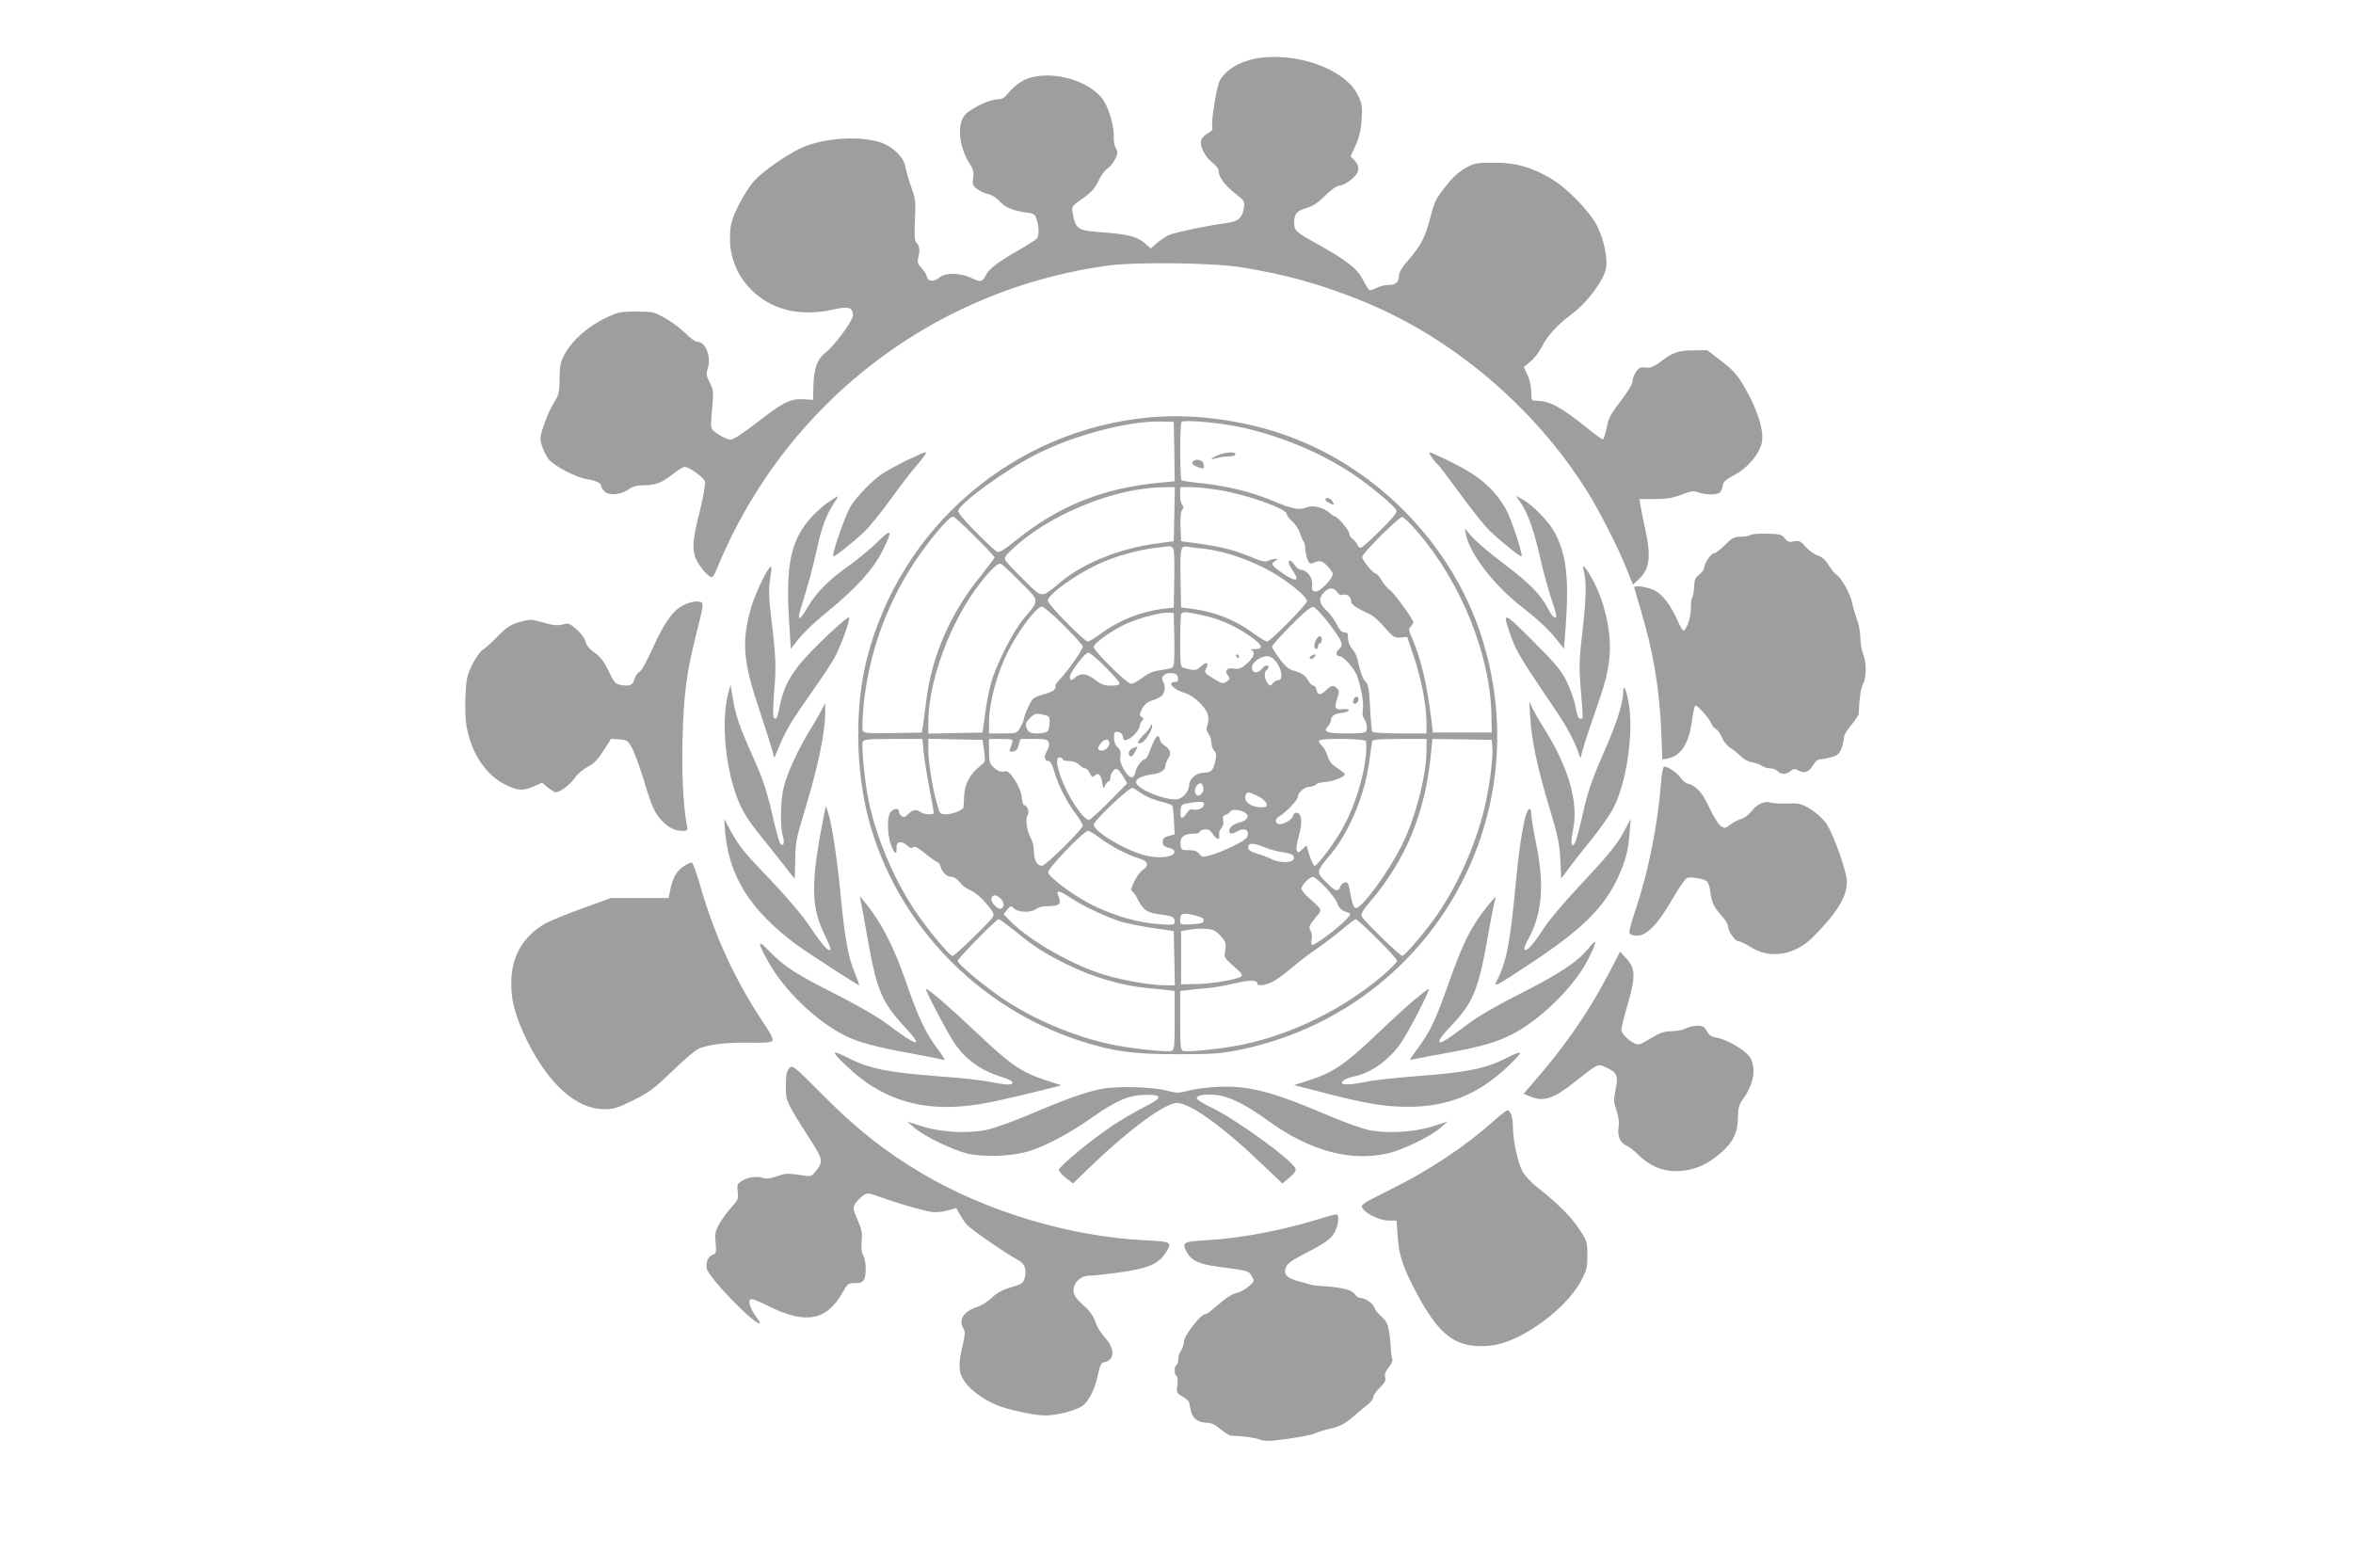 <?xml version="1.0" standalone="no"?>
<!DOCTYPE svg PUBLIC "-//W3C//DTD SVG 20010904//EN"
 "http://www.w3.org/TR/2001/REC-SVG-20010904/DTD/svg10.dtd">
<svg version="1.0" xmlns="http://www.w3.org/2000/svg"
 width="1280pt" height="853pt" viewBox="0 0 1280 853"
 preserveAspectRatio="xMidYMid meet">
<g transform="translate(0,853) scale(0.1,-0.1)"
fill="#9e9e9e" stroke="none">
<path d="M6824 8210 c-86 -17 -160 -64 -189 -120 -18 -34 -48 -225 -40 -251 4
-13 -2 -22 -24 -34 -17 -8 -33 -26 -37 -39 -8 -33 21 -90 62 -121 21 -16 34
-35 34 -49 0 -30 37 -79 95 -123 45 -36 47 -39 41 -78 -8 -51 -32 -71 -98 -79
-89 -11 -271 -49 -305 -63 -18 -7 -48 -27 -68 -44 l-35 -31 -34 30 c-40 35
-89 47 -226 58 -140 10 -148 15 -165 107 -7 33 -5 36 54 77 47 33 67 55 86 95
13 29 36 60 50 69 14 9 33 33 42 52 15 30 15 38 3 57 -7 12 -13 40 -11 62 2
54 -25 152 -55 197 -79 121 -322 178 -446 105 -25 -14 -57 -42 -72 -62 -21
-27 -34 -35 -59 -35 -41 0 -145 -49 -176 -83 -47 -52 -36 -175 25 -269 19 -30
23 -46 18 -76 -5 -34 -3 -42 21 -60 15 -12 42 -24 60 -28 19 -3 45 -19 60 -36
32 -36 72 -53 142 -63 46 -6 53 -10 62 -37 13 -36 14 -88 3 -104 -4 -6 -41
-30 -82 -54 -131 -75 -176 -109 -196 -145 -22 -41 -27 -42 -85 -15 -60 27
-138 27 -169 0 -29 -25 -63 -22 -68 5 -2 11 -15 32 -29 47 -21 22 -24 31 -17
60 9 39 7 58 -11 78 -10 11 -12 41 -8 122 5 98 4 114 -20 180 -14 40 -28 90
-32 111 -8 50 -67 109 -131 131 -106 36 -280 29 -407 -17 -80 -29 -232 -132
-287 -194 -23 -26 -61 -86 -84 -133 -35 -72 -42 -96 -45 -162 -8 -180 110
-343 288 -398 78 -25 182 -26 278 -3 80 18 103 11 103 -34 0 -27 -104 -168
-149 -201 -43 -32 -63 -83 -66 -176 l-2 -81 -51 3 c-70 5 -115 -17 -256 -128
-71 -55 -127 -92 -141 -92 -13 0 -43 13 -67 29 -47 32 -45 21 -32 164 6 66 4
80 -15 118 -19 36 -21 47 -11 77 20 61 -11 144 -53 144 -14 0 -40 18 -67 46
-25 25 -74 62 -110 82 -62 36 -69 37 -160 37 -89 0 -100 -3 -170 -37 -93 -45
-176 -119 -215 -189 -26 -47 -30 -64 -31 -139 -1 -78 -4 -89 -33 -135 -28 -45
-71 -158 -71 -189 0 -31 24 -89 47 -117 30 -35 147 -96 203 -105 51 -8 80 -22
80 -37 0 -8 9 -22 20 -32 25 -23 91 -16 131 14 21 15 43 21 84 21 62 0 98 15
162 66 23 19 49 34 58 34 24 0 103 -57 110 -79 3 -11 -8 -76 -24 -144 -41
-165 -46 -208 -31 -261 11 -42 71 -116 92 -116 5 0 16 17 24 38 147 357 355
666 627 929 411 396 932 649 1502 728 151 21 574 16 728 -9 237 -39 407 -85
629 -172 500 -195 959 -579 1253 -1048 68 -110 171 -312 215 -424 l33 -83 30
28 c62 59 70 120 36 279 -12 55 -24 113 -26 129 l-5 30 84 0 c63 0 98 6 145
24 52 20 67 22 94 12 43 -15 104 -14 117 2 5 6 12 23 14 37 2 19 18 32 63 56
67 35 128 104 147 167 19 63 -19 189 -101 326 -31 52 -58 82 -117 127 l-77 59
-76 -1 c-82 0 -115 -12 -183 -66 -21 -16 -48 -29 -60 -28 -13 1 -31 2 -40 1
-19 -1 -48 -49 -48 -79 0 -10 -21 -46 -47 -81 -76 -100 -82 -113 -94 -173 -6
-32 -16 -58 -20 -58 -5 0 -42 26 -82 59 -142 115 -208 151 -279 151 -27 0 -28
2 -28 48 0 26 -9 67 -20 91 l-21 44 36 30 c20 16 47 51 61 78 33 65 83 120
169 184 78 58 169 180 181 244 11 54 -10 155 -47 230 -39 79 -164 208 -251
259 -107 63 -190 87 -308 87 -98 0 -109 -2 -158 -29 -34 -19 -71 -52 -101 -91
-62 -78 -66 -87 -91 -181 -28 -107 -50 -149 -115 -224 -37 -42 -55 -72 -55
-90 0 -35 -17 -50 -57 -50 -19 0 -48 -7 -64 -16 -17 -8 -34 -14 -39 -12 -5 2
-22 28 -37 58 -31 60 -89 105 -253 196 -112 62 -120 70 -120 114 0 47 15 64
70 79 31 9 62 30 99 67 33 32 63 54 76 54 22 0 69 30 92 60 19 23 15 51 -8 77
l-22 22 28 62 c19 43 29 84 32 140 5 71 3 83 -21 133 -70 143 -344 239 -562
196z"/>
<path d="M6260 6260 c-742 -65 -1363 -595 -1545 -1317 -66 -261 -61 -604 11
-873 149 -558 587 -1018 1143 -1200 184 -60 293 -75 536 -75 190 0 235 3 334
23 1029 209 1640 1247 1321 2247 -157 492 -553 906 -1040 1088 -238 89 -518
128 -760 107z m128 -186 l2 -162 -72 -7 c-313 -28 -554 -124 -791 -314 -69
-56 -92 -69 -105 -62 -9 5 -62 55 -116 109 -64 65 -97 105 -93 115 18 48 264
225 427 307 211 106 500 181 680 177 l65 -2 3 -161z m346 135 c214 -43 446
-138 623 -256 94 -62 231 -177 240 -200 4 -11 -24 -45 -89 -109 -52 -52 -100
-94 -107 -94 -6 0 -15 8 -18 18 -4 9 -15 23 -25 30 -10 7 -18 21 -18 30 -1 17
-64 92 -77 92 -4 0 -16 8 -27 18 -36 31 -93 46 -127 32 -39 -17 -79 -9 -182
34 -114 48 -245 81 -381 96 -61 6 -114 14 -118 16 -10 6 -11 308 0 319 11 12
195 -3 306 -26z m-346 -476 l-3 -147 -95 -13 c-199 -26 -401 -108 -525 -213
-103 -86 -93 -87 -196 16 -50 49 -95 97 -100 106 -7 13 1 26 37 60 198 187
552 333 817 337 l68 1 -3 -147z m239 132 c155 -25 373 -102 373 -132 0 -8 13
-25 29 -39 16 -14 35 -41 42 -62 6 -20 15 -41 20 -47 5 -5 9 -21 9 -36 0 -14
5 -40 11 -58 9 -24 16 -31 28 -25 41 17 52 15 81 -14 16 -17 30 -37 30 -44 0
-27 -71 -99 -94 -96 -17 2 -21 9 -18 37 3 38 -28 81 -60 81 -9 0 -25 11 -34
25 -17 26 -34 33 -34 14 0 -5 11 -27 25 -47 37 -55 16 -60 -54 -13 -65 45 -71
54 -43 70 16 10 16 10 -1 11 -10 0 -27 -5 -37 -10 -15 -8 -34 -5 -77 13 -103
43 -166 60 -283 77 l-115 16 -3 78 c-2 50 1 83 9 92 9 11 9 18 1 26 -7 7 -12
31 -12 55 l0 43 58 0 c31 0 98 -7 149 -15z m-1325 -252 c60 -59 108 -111 108
-115 0 -4 -33 -48 -72 -97 -166 -203 -268 -435 -299 -680 -6 -47 -14 -106 -17
-131 l-7 -45 -158 -3 c-141 -2 -158 -1 -164 15 -4 9 -1 72 5 138 28 273 119
533 269 765 81 124 194 260 217 260 6 0 59 -48 118 -107z m2408 25 c237 -274
397 -670 403 -996 l2 -97 -160 0 -160 0 -8 65 c-25 205 -58 341 -111 462 -14
33 -14 38 0 52 9 9 14 20 12 24 -16 35 -104 155 -126 171 -15 11 -37 36 -47
55 -11 20 -25 36 -31 36 -15 0 -74 73 -74 90 0 20 203 221 219 218 8 -2 45
-38 81 -80z m-1332 -86 c9 -7 12 -47 10 -168 l-3 -159 -60 -7 c-122 -16 -242
-64 -342 -139 -29 -21 -58 -39 -65 -39 -19 0 -218 202 -218 222 0 33 144 138
274 199 90 42 214 77 314 89 37 4 69 8 72 9 3 0 11 -3 18 -7z m162 -6 c136
-14 315 -81 436 -164 78 -53 134 -104 134 -122 0 -18 -200 -220 -217 -220 -7
0 -40 20 -73 44 -101 74 -211 118 -335 134 l-60 7 -3 159 c-3 168 0 180 43
171 11 -2 45 -6 75 -9z m-986 -185 c103 -103 102 -93 15 -196 -60 -73 -151
-252 -179 -355 -11 -42 -26 -118 -32 -170 l-13 -95 -147 -3 -148 -3 0 59 c0
258 151 628 338 826 34 36 47 44 60 37 9 -5 57 -50 106 -100z m1720 -52 c10
-14 21 -19 32 -15 21 8 44 -10 44 -35 0 -18 21 -32 106 -73 17 -8 52 -40 78
-71 44 -51 51 -55 85 -53 l36 3 37 -110 c40 -119 68 -265 68 -357 l0 -58 -144
0 c-84 0 -147 4 -151 10 -3 5 -9 65 -12 132 -5 98 -10 126 -23 138 -16 13 -30
53 -47 130 -3 14 -15 35 -26 48 -12 13 -22 35 -23 50 -1 15 -3 30 -3 35 -1 4
-10 7 -20 7 -12 0 -26 15 -39 43 -11 23 -36 58 -56 76 -41 40 -45 65 -14 98
27 29 52 29 72 2z m-1487 -181 c57 -57 103 -108 103 -115 0 -16 -75 -125 -117
-170 -18 -19 -32 -38 -32 -41 4 -24 -8 -33 -63 -49 -58 -17 -62 -21 -84 -68
-13 -27 -24 -57 -24 -65 0 -8 -9 -30 -20 -47 -19 -33 -21 -33 -95 -33 l-75 0
0 59 c0 107 42 265 103 386 57 115 156 245 185 245 9 0 63 -46 119 -102z
m1445 7 c70 -93 79 -114 53 -135 -21 -17 -19 -40 3 -40 19 0 75 -61 92 -102
22 -53 40 -150 34 -184 -3 -19 -2 -40 3 -47 14 -17 23 -56 16 -73 -4 -11 -29
-14 -108 -14 -109 0 -129 8 -101 39 9 10 16 25 16 33 0 22 20 36 59 40 19 2
36 8 38 14 2 6 -10 8 -31 6 -43 -5 -50 7 -32 58 12 35 12 43 -1 55 -20 20 -28
19 -59 -10 -31 -29 -48 -28 -52 3 -2 12 -9 22 -17 22 -7 0 -22 15 -32 33 -14
23 -32 36 -65 45 -38 11 -54 24 -87 68 -23 30 -41 60 -41 67 0 6 46 58 103
115 69 70 108 102 121 100 11 -2 50 -43 88 -93z m-844 -84 c2 -109 -1 -146
-10 -152 -7 -5 -37 -11 -65 -15 -38 -4 -66 -16 -97 -40 -25 -19 -53 -34 -63
-34 -22 0 -203 179 -203 200 0 21 91 86 175 126 72 33 191 64 235 61 l25 -2 3
-144z m149 133 c93 -19 182 -58 263 -115 68 -47 76 -69 28 -70 -18 0 -27 -3
-20 -6 23 -9 12 -41 -25 -73 -30 -27 -42 -31 -70 -27 -39 7 -54 -12 -32 -39
11 -14 10 -18 -6 -30 -22 -16 -28 -15 -84 21 -36 22 -40 28 -31 46 19 34 5 43
-24 16 -28 -26 -36 -27 -98 -10 -16 4 -18 20 -18 147 0 78 3 146 7 149 9 10
25 9 110 -9z m-525 -281 c43 -43 78 -83 78 -90 0 -9 -15 -13 -46 -13 -37 0
-54 6 -86 31 -43 35 -79 40 -107 15 -23 -21 -31 -20 -31 2 0 24 82 132 100
132 8 0 50 -35 92 -77z m932 24 c30 -39 36 -97 10 -97 -9 0 -23 -8 -30 -17
-13 -17 -15 -17 -29 1 -17 23 -20 62 -5 71 6 3 10 10 10 16 0 16 -21 10 -39
-13 -21 -25 -51 -19 -51 11 0 26 46 61 81 61 20 0 35 -9 53 -33z m-536 -84 c3
-18 -2 -23 -17 -23 -46 0 -8 -42 55 -60 50 -15 119 -82 126 -124 3 -16 1 -40
-4 -52 -8 -17 -6 -28 6 -45 9 -13 16 -36 16 -51 0 -14 7 -33 15 -42 12 -12 13
-23 6 -57 -12 -53 -22 -62 -67 -63 -38 -2 -73 -32 -75 -65 -1 -37 -35 -76 -67
-79 -67 -7 -222 58 -222 93 0 19 30 34 85 42 48 6 75 24 75 49 0 8 7 25 15 38
18 28 12 49 -21 71 -13 8 -24 22 -24 30 0 7 -4 16 -9 20 -9 5 -24 -21 -51 -92
-7 -18 -16 -33 -21 -33 -16 0 -47 -42 -53 -71 -8 -42 -34 -35 -63 16 -16 28
-22 49 -18 71 4 23 0 35 -15 49 -13 11 -20 31 -20 52 0 30 3 34 23 31 14 -2
23 -11 25 -26 3 -18 8 -22 24 -16 26 8 67 54 68 75 0 8 6 21 12 27 10 10 10
15 -2 22 -12 8 -12 13 2 42 12 25 27 38 57 48 23 7 47 20 53 27 16 19 18 54 5
75 -16 25 9 50 47 46 23 -2 32 -9 34 -25z m-705 -210 c12 -7 8 -68 -5 -81 -7
-7 -31 -12 -55 -12 -32 0 -45 5 -53 19 -15 29 -13 39 15 67 21 21 31 24 58 19
18 -4 35 -9 40 -12z m-679 -190 c6 -58 15 -113 53 -315 5 -25 3 -28 -24 -28
-16 0 -38 6 -48 14 -22 16 -42 11 -68 -16 -15 -15 -22 -16 -33 -7 -8 6 -14 18
-14 25 0 19 -25 18 -44 -2 -21 -21 -21 -116 0 -177 18 -52 34 -62 31 -20 -3
35 27 42 57 14 16 -15 25 -18 33 -10 8 8 27 -2 67 -35 31 -25 61 -46 66 -46 5
0 12 -10 16 -22 10 -35 35 -58 60 -58 14 0 32 -12 45 -30 12 -16 39 -36 59
-44 21 -8 58 -38 84 -70 38 -44 45 -58 38 -73 -15 -26 -207 -213 -220 -213
-17 0 -137 144 -208 251 -112 168 -207 393 -248 589 -21 97 -41 301 -33 323 6
15 25 17 166 17 l159 0 6 -67z m329 3 c8 -58 8 -60 -20 -82 -55 -43 -85 -98
-88 -161 -2 -32 -3 -61 -4 -65 -2 -15 -61 -38 -94 -38 -33 0 -35 2 -50 58 -25
87 -47 228 -47 294 l0 59 147 -3 148 -3 8 -59z m154 47 c-2 -10 -8 -26 -12
-36 -6 -16 -4 -18 16 -15 16 2 25 12 31 36 l9 32 74 0 c65 0 74 -2 80 -20 4
-13 0 -31 -10 -46 -18 -28 -14 -54 9 -54 9 0 21 -21 31 -57 22 -75 68 -166
116 -229 21 -28 39 -57 39 -65 0 -20 -202 -219 -221 -219 -27 0 -44 30 -45 79
0 26 -8 58 -16 71 -21 34 -32 109 -18 125 12 15 -2 55 -19 55 -5 0 -11 20 -13
45 -4 29 -18 63 -39 94 -29 42 -38 49 -59 44 -18 -3 -33 3 -53 21 -24 22 -27
32 -27 91 l0 65 66 0 c58 0 66 -2 61 -17z m528 -7 c0 -24 -35 -48 -54 -37 -11
7 -10 13 5 35 21 29 49 30 49 2z m1396 12 c12 -118 -51 -346 -136 -489 -48
-82 -130 -189 -144 -189 -5 0 -17 25 -27 55 l-17 56 -23 -22 c-21 -20 -24 -20
-30 -5 -4 10 1 43 10 74 22 70 18 125 -7 130 -12 3 -20 -4 -24 -18 -6 -22 -59
-50 -80 -42 -20 7 -15 30 7 42 32 17 100 88 100 105 0 23 37 55 63 55 13 0 28
5 35 12 7 7 29 13 50 14 46 2 115 31 107 45 -4 5 -23 20 -44 33 -26 17 -41 35
-49 63 -7 22 -21 48 -32 58 -11 10 -17 22 -14 26 9 15 254 11 255 -3z m329
-47 c0 -136 -57 -359 -130 -511 -72 -147 -219 -350 -255 -350 -9 0 -18 22 -25
58 -6 31 -13 63 -15 70 -7 21 -35 13 -45 -13 -12 -31 -27 -25 -84 34 -46 47
-45 51 32 143 104 124 189 330 212 515 6 48 13 94 15 101 3 9 42 12 150 12
l145 0 0 -59z m358 14 c5 -58 -15 -214 -43 -332 -47 -196 -144 -416 -256 -578
-62 -90 -177 -225 -191 -225 -13 0 -205 187 -219 213 -8 14 1 31 47 85 194
228 300 489 329 810 l7 72 162 -2 161 -3 3 -40z m-2338 -65 c0 -5 16 -10 35
-10 22 0 43 -8 55 -20 11 -11 26 -20 33 -20 8 0 19 -12 26 -27 9 -20 15 -23
23 -15 22 22 35 12 43 -30 6 -40 8 -41 17 -20 6 12 15 22 20 22 4 0 8 8 8 18
0 10 6 27 14 37 16 23 31 14 59 -35 l19 -31 -98 -100 c-54 -54 -103 -99 -110
-99 -31 0 -113 123 -151 227 -27 75 -30 113 -8 113 8 0 15 -4 15 -10z m765
-151 c8 -24 -16 -55 -34 -45 -15 9 -14 39 1 54 17 17 26 15 33 -9z m-326 -41
c24 -15 68 -33 98 -39 30 -7 57 -17 60 -22 3 -6 8 -43 9 -83 l4 -73 -33 -9
c-25 -6 -32 -14 -32 -32 0 -18 7 -26 33 -32 24 -6 32 -14 30 -26 -5 -25 -86
-34 -156 -16 -111 28 -282 130 -282 168 0 22 198 209 212 200 7 -4 33 -20 57
-36z m626 -10 c42 -22 62 -56 33 -59 -65 -6 -116 27 -102 66 8 20 16 19 69 -7z
m-295 -43 c0 -19 -32 -35 -58 -29 -14 4 -25 -1 -37 -20 -24 -37 -37 -32 -33
12 3 35 5 37 43 43 70 11 85 10 85 -6z m229 -51 c19 -17 1 -40 -39 -49 -35 -8
-62 -36 -51 -53 6 -10 14 -9 38 4 37 22 66 13 61 -18 -2 -17 -22 -32 -78 -60
-41 -20 -97 -43 -123 -50 -45 -12 -50 -11 -63 7 -11 15 -27 20 -57 20 -40 0
-42 2 -45 31 -4 39 19 59 69 59 20 0 37 4 36 10 -1 5 10 11 25 13 19 2 31 -3
43 -22 23 -35 43 -40 37 -10 -2 13 3 30 12 39 10 11 14 25 10 41 -5 18 -1 26
12 31 11 3 23 12 27 19 9 16 65 8 86 -12z m-795 -133 c58 -44 151 -93 214
-111 48 -15 55 -39 18 -63 -29 -20 -75 -109 -58 -115 6 -2 21 -23 33 -48 28
-54 49 -69 117 -78 70 -9 82 -15 82 -39 0 -19 -4 -20 -87 -14 -111 7 -242 45
-358 102 -101 50 -238 151 -243 179 -4 21 193 226 217 226 8 0 37 -18 65 -39z
m894 -50 c26 -11 67 -22 92 -26 56 -7 75 -18 67 -39 -8 -21 -78 -21 -119 0
-17 9 -52 22 -79 30 -37 11 -49 20 -49 34 0 26 27 26 88 1z m333 -218 c29 -32
59 -71 64 -87 10 -29 22 -39 59 -51 18 -5 16 -9 -15 -41 -42 -44 -162 -134
-179 -134 -8 0 -9 10 -5 29 4 17 1 38 -6 49 -11 18 -8 26 24 66 42 51 46 41
-36 114 -20 18 -37 39 -37 48 0 19 44 64 63 64 7 0 38 -26 68 -57z m-1384 -59
c69 -46 201 -107 278 -130 33 -9 110 -24 170 -33 l110 -16 3 -147 3 -148 -53
0 c-73 0 -216 24 -323 55 -171 49 -414 187 -518 293 l-38 39 20 24 c18 23 20
23 38 6 24 -21 92 -23 119 -2 10 8 35 15 54 15 77 1 87 10 65 63 -11 27 12 21
72 -19z m-385 -1 c21 -19 24 -49 4 -56 -19 -7 -60 38 -53 57 8 21 26 20 49 -1z
m1064 -94 c33 -9 44 -16 42 -28 -2 -12 -18 -17 -66 -19 -59 -3 -62 -2 -62 21
0 41 12 44 86 26z m-983 -85 c100 -82 156 -118 272 -176 143 -72 306 -120 445
-133 36 -3 84 -8 108 -11 l42 -5 0 -160 c0 -139 -2 -160 -16 -166 -24 -9 -232
14 -336 37 -199 43 -411 133 -578 244 -108 73 -250 191 -250 209 0 13 210 227
223 227 4 0 45 -30 90 -66z m1969 -41 c60 -59 108 -113 108 -120 0 -7 -35 -42
-77 -79 -210 -179 -484 -316 -751 -374 -104 -23 -312 -46 -336 -37 -14 6 -16
27 -16 166 l0 160 43 5 c23 3 71 8 107 11 36 3 103 15 149 26 81 19 121 18
121 -2 0 -14 38 -11 78 8 21 9 68 43 105 75 38 32 101 81 140 107 40 27 101
74 137 104 36 31 69 56 75 56 5 1 58 -47 117 -106z m-885 44 c12 -7 31 -24 43
-40 18 -22 20 -35 15 -67 -7 -42 -11 -36 74 -111 14 -13 20 -24 14 -30 -16
-16 -155 -41 -243 -42 l-85 -2 0 145 0 145 35 6 c59 11 124 9 147 -4z"/>
<path d="M6633 6057 c-38 -14 -59 -33 -23 -21 14 4 39 9 55 10 49 2 55 4 55
14 0 13 -47 11 -87 -3z"/>
<path d="M6492 6022 c-16 -11 -1 -25 36 -37 21 -6 23 -4 20 17 -3 24 -33 35
-56 20z"/>
<path d="M7210 5812 c0 -5 11 -14 25 -20 24 -11 25 -10 15 8 -10 20 -40 28
-40 12z"/>
<path d="M7160 5051 c-13 -25 -13 -51 0 -51 6 0 10 7 10 15 0 8 5 15 10 15 6
0 10 9 10 20 0 25 -16 26 -30 1z"/>
<path d="M7131 4961 c-8 -5 -9 -11 -3 -15 5 -3 15 1 22 9 14 16 3 20 -19 6z"/>
<path d="M7363 4725 c-3 -9 -3 -18 0 -21 9 -9 27 6 27 22 0 19 -19 18 -27 -1z"/>
<path d="M6725 4960 c3 -5 8 -10 11 -10 2 0 4 5 4 10 0 6 -5 10 -11 10 -5 0
-7 -4 -4 -10z"/>
<path d="M6260 4582 c0 -6 -16 -27 -35 -46 -41 -41 -46 -61 -12 -45 23 11 64
85 53 96 -3 4 -6 1 -6 -5z"/>
<path d="M6163 4460 c-23 -10 -31 -34 -13 -45 5 -3 16 8 25 25 8 16 14 30 13
29 -2 0 -13 -4 -25 -9z"/>
<path d="M4933 6026 c-51 -25 -111 -58 -135 -74 -55 -38 -130 -115 -168 -172
-28 -42 -107 -266 -97 -276 5 -6 105 73 170 135 27 25 89 102 139 171 50 69
112 150 138 180 53 63 64 80 53 80 -4 0 -49 -20 -100 -44z"/>
<path d="M7790 6040 c11 -16 25 -32 30 -35 5 -3 61 -77 124 -163 63 -86 134
-175 158 -198 66 -63 170 -146 175 -140 9 8 -58 209 -85 256 -65 113 -149 185
-307 261 -55 27 -104 49 -108 49 -5 0 1 -13 13 -30z"/>
<path d="M4507 5799 c-26 -17 -67 -54 -93 -82 -115 -128 -142 -263 -120 -590
l8 -127 21 27 c40 54 93 106 187 183 147 120 240 223 289 320 60 119 54 131
-26 51 -38 -37 -106 -93 -152 -126 -109 -76 -181 -149 -228 -229 -41 -72 -59
-78 -39 -13 50 162 67 226 90 330 24 115 52 189 96 255 12 17 20 32 18 32 -3
0 -26 -14 -51 -31z"/>
<path d="M8263 5809 c44 -59 79 -155 112 -299 19 -85 49 -195 66 -244 17 -48
28 -90 25 -93 -9 -9 -26 8 -45 46 -39 76 -103 141 -234 239 -73 55 -152 121
-176 148 l-43 49 7 -35 c22 -105 153 -275 304 -392 86 -67 145 -122 191 -180
l38 -47 9 117 c19 265 4 396 -59 514 -32 61 -125 156 -181 184 l-31 17 17 -24z"/>
<path d="M9520 5619 c-8 -5 -32 -9 -54 -9 -32 0 -45 -7 -83 -45 -24 -25 -51
-45 -59 -45 -16 0 -54 -56 -54 -80 0 -8 -12 -24 -26 -35 -21 -17 -27 -30 -28
-66 -1 -24 -5 -50 -10 -58 -5 -8 -9 -35 -8 -60 1 -46 -24 -121 -40 -121 -5 0
-17 20 -28 45 -38 89 -88 155 -133 175 -38 18 -107 27 -107 15 0 -3 15 -56 34
-118 68 -226 103 -428 113 -665 l6 -154 29 6 c68 13 111 74 128 181 21 129 15
122 58 78 21 -21 43 -51 50 -66 6 -15 19 -30 28 -34 8 -3 22 -23 31 -44 8 -22
29 -47 47 -58 17 -11 42 -31 55 -45 13 -14 40 -29 60 -32 20 -4 45 -13 56 -20
11 -8 31 -14 46 -14 15 0 32 -7 39 -15 16 -20 49 -19 71 1 13 12 22 13 38 5
36 -20 61 -13 82 24 14 23 29 35 42 35 12 0 39 5 60 11 30 8 42 18 53 44 8 19
14 45 14 59 0 15 17 44 40 71 22 25 40 54 41 63 4 90 11 136 24 161 19 38 19
118 0 164 -8 20 -15 60 -15 89 -1 29 -8 71 -16 93 -9 22 -22 65 -29 97 -12 54
-61 139 -89 155 -7 4 -25 27 -39 50 -17 27 -38 45 -60 52 -19 6 -48 27 -65 47
-28 31 -36 35 -63 29 -27 -6 -35 -3 -50 16 -15 21 -27 24 -96 26 -44 1 -85 -2
-93 -8z"/>
<path d="M4183 5438 c-26 -33 -85 -164 -102 -230 -47 -177 -37 -281 49 -538
32 -96 64 -195 70 -219 l12 -44 33 78 c37 84 63 127 185 300 43 61 92 135 109
166 32 57 81 190 81 219 0 21 -217 -184 -275 -260 -58 -76 -84 -130 -101 -213
-17 -78 -20 -85 -34 -71 -6 6 -5 58 1 139 12 138 10 190 -16 408 -13 107 -14
152 -6 204 11 71 10 81 -6 61z"/>
<path d="M8613 5434 c18 -61 17 -145 -3 -323 -20 -173 -21 -209 -11 -330 14
-169 14 -161 -3 -161 -9 0 -18 21 -25 63 -6 34 -27 96 -47 137 -32 64 -59 97
-186 224 -164 164 -169 165 -117 20 30 -82 51 -116 259 -424 42 -62 87 -147
105 -200 l12 -35 17 60 c9 33 37 116 61 185 55 156 73 222 81 313 11 129 -28
301 -98 424 -31 55 -54 80 -45 47z"/>
<path d="M3724 5241 c-61 -28 -106 -90 -171 -232 -35 -78 -65 -131 -75 -135
-10 -3 -21 -20 -26 -37 -9 -35 -26 -42 -76 -33 -29 6 -37 15 -65 75 -24 51
-43 76 -76 100 -28 20 -46 41 -50 61 -3 16 -25 45 -47 65 -33 30 -45 36 -67
30 -39 -10 -60 -8 -126 11 -57 16 -63 16 -119 0 -49 -14 -70 -28 -117 -76 -31
-32 -68 -66 -83 -75 -14 -9 -40 -46 -58 -82 -28 -58 -32 -76 -36 -174 -3 -65
0 -134 8 -171 26 -135 101 -248 197 -300 73 -39 104 -43 162 -18 l50 22 31
-26 c18 -14 37 -26 44 -26 23 0 80 44 104 80 13 19 44 45 68 58 34 17 56 40
87 88 l41 65 45 -3 c41 -3 46 -6 69 -47 14 -25 42 -103 64 -174 43 -145 59
-179 97 -220 34 -38 73 -57 112 -57 30 0 31 1 25 33 -20 111 -28 280 -23 470
6 238 22 358 73 562 46 181 46 179 9 183 -16 1 -48 -6 -71 -17z"/>
<path d="M3961 4755 c-35 -133 -20 -352 35 -525 29 -92 64 -152 144 -250 33
-41 88 -110 121 -152 33 -43 61 -78 62 -78 1 0 2 46 3 103 1 91 6 118 47 252
77 252 117 444 116 550 l0 50 -21 -40 c-11 -22 -40 -71 -64 -110 -61 -100
-121 -229 -140 -305 -19 -73 -21 -216 -5 -270 12 -38 -1 -64 -17 -34 -5 11
-17 53 -27 94 -43 187 -59 240 -119 373 -75 168 -94 224 -110 320 l-12 72 -13
-50z"/>
<path d="M8830 4764 c0 -53 -33 -160 -87 -284 -85 -195 -103 -246 -134 -383
-16 -71 -34 -137 -40 -149 -20 -38 -27 -4 -13 62 34 151 -23 348 -160 563 -21
33 -47 78 -58 100 l-19 42 5 -85 c7 -124 39 -276 103 -488 47 -158 57 -203 61
-289 l5 -102 42 57 c23 31 79 102 123 156 45 55 97 130 117 167 73 139 113
409 85 574 -13 76 -30 109 -30 59z"/>
<path d="M9036 4273 c-19 -239 -70 -489 -142 -702 -19 -56 -33 -109 -30 -117
3 -8 20 -14 41 -14 53 0 112 60 190 195 36 62 73 116 82 119 17 7 79 -2 104
-15 10 -5 19 -28 23 -60 8 -62 18 -81 62 -132 19 -20 34 -45 34 -55 0 -27 38
-82 56 -82 10 0 40 -15 68 -32 103 -67 238 -45 337 53 150 150 203 248 181
339 -21 90 -79 241 -109 283 -17 23 -54 57 -84 75 -49 30 -60 33 -124 31 -38
-2 -80 1 -93 5 -32 11 -76 -9 -106 -49 -14 -18 -38 -36 -53 -40 -15 -3 -42
-17 -59 -30 -29 -22 -33 -23 -54 -8 -12 9 -40 53 -61 98 -37 82 -71 120 -115
131 -13 3 -30 17 -39 30 -17 26 -71 64 -91 64 -7 0 -14 -33 -18 -87z"/>
<path d="M4487 4120 c-79 -396 -79 -522 5 -688 17 -34 28 -65 25 -69 -11 -11
-44 26 -111 126 -38 57 -123 158 -208 247 -155 162 -175 186 -226 279 l-33 60
6 -73 c21 -240 137 -424 385 -609 53 -40 336 -223 344 -223 2 0 -9 30 -24 68
-37 87 -55 190 -80 452 -20 199 -48 376 -69 432 l-9 23 -5 -25z"/>
<path d="M8300 4093 c-20 -72 -39 -200 -55 -374 -29 -310 -50 -423 -100 -519
-23 -45 -19 -43 187 93 278 184 395 301 471 467 41 90 55 143 62 241 l6 74
-35 -65 c-40 -76 -86 -131 -259 -316 -70 -74 -152 -172 -181 -217 -56 -86 -91
-125 -103 -113 -4 4 4 28 19 54 77 138 91 299 44 524 -14 70 -26 141 -26 158
0 42 -17 38 -30 -7z"/>
<path d="M3725 3821 c-41 -24 -64 -62 -77 -124 l-11 -52 -156 0 -156 0 -159
-57 c-87 -32 -179 -69 -203 -84 -112 -65 -174 -166 -181 -295 -6 -111 18 -205
88 -346 117 -234 268 -367 416 -367 53 0 74 7 160 49 84 42 114 64 209 156 60
58 124 114 142 122 46 24 154 37 280 35 74 -2 116 1 123 8 9 9 -3 34 -47 100
-152 228 -265 471 -343 743 -20 69 -40 126 -46 128 -5 2 -23 -5 -39 -16z"/>
<path d="M4683 3625 c4 -16 20 -108 37 -203 50 -280 76 -343 201 -478 111
-119 72 -111 -101 20 -42 32 -158 99 -265 153 -223 112 -289 155 -369 237 -66
69 -69 56 -9 -52 86 -157 261 -326 418 -405 74 -37 170 -63 358 -97 92 -17
174 -33 183 -37 8 -3 -8 25 -37 63 -64 85 -104 170 -170 361 -69 199 -136 328
-227 438 l-25 30 6 -30z"/>
<path d="M8097 3608 c-95 -119 -135 -197 -217 -428 -71 -200 -99 -260 -164
-348 -25 -34 -46 -64 -46 -66 0 -2 17 0 38 5 20 5 101 20 179 34 172 31 256
56 344 101 127 67 280 206 368 337 37 54 85 156 78 163 -2 3 -19 -14 -37 -36
-55 -70 -153 -135 -369 -245 -127 -64 -237 -128 -286 -166 -86 -65 -135 -99
-147 -99 -21 0 -2 29 62 96 111 117 143 194 190 459 16 94 34 185 39 203 5 17
8 32 6 32 -2 0 -19 -19 -38 -42z"/>
<path d="M8746 3224 c-107 -204 -240 -395 -405 -583 l-53 -61 36 -15 c73 -31
129 -12 251 86 117 93 118 93 158 74 65 -30 71 -45 56 -121 -12 -59 -11 -71 5
-116 11 -33 15 -63 11 -87 -8 -49 8 -88 42 -103 16 -7 44 -28 63 -48 60 -60
130 -91 203 -91 94 0 170 31 250 101 66 58 90 109 91 190 1 53 6 71 27 100 60
81 75 174 37 230 -27 39 -125 96 -180 105 -29 5 -42 14 -53 36 -13 24 -22 29
-53 29 -20 -1 -48 -7 -62 -15 -14 -8 -48 -14 -76 -15 -41 0 -63 -8 -115 -39
-58 -35 -66 -38 -89 -26 -39 20 -70 54 -70 75 0 10 16 74 36 142 42 147 41
190 -10 245 l-33 36 -67 -129z"/>
<path d="M5092 3033 c34 -65 76 -141 95 -170 63 -97 151 -159 272 -195 52 -15
67 -38 24 -38 -15 0 -60 7 -98 15 -39 8 -164 22 -280 30 -272 21 -375 41 -487
98 -99 50 -101 41 -11 -44 212 -202 457 -262 785 -194 68 14 181 40 252 58
l130 33 -87 28 c-128 42 -191 85 -359 244 -155 147 -276 252 -290 252 -4 0 20
-53 54 -117z"/>
<path d="M7689 3087 c-41 -35 -138 -124 -215 -198 -156 -148 -224 -194 -350
-235 l-85 -27 148 -38 c236 -62 344 -80 473 -80 216 0 383 68 543 220 90 85
88 94 -11 44 -112 -57 -215 -77 -483 -97 -113 -9 -238 -22 -278 -31 -83 -17
-131 -19 -131 -5 0 12 27 26 70 35 88 18 187 89 250 180 42 60 163 295 152
295 -5 0 -42 -29 -83 -63z"/>
<path d="M4293 2718 c-14 -16 -18 -37 -18 -97 0 -84 0 -83 138 -299 64 -100
66 -114 23 -165 -23 -29 -23 -29 -91 -18 -58 9 -75 8 -119 -8 -37 -13 -59 -15
-76 -9 -31 12 -85 4 -117 -18 -22 -14 -25 -21 -20 -57 5 -37 2 -45 -32 -82
-21 -23 -50 -63 -66 -89 -24 -42 -27 -54 -22 -106 4 -52 3 -60 -14 -65 -27 -9
-41 -41 -34 -77 11 -49 252 -298 288 -298 4 0 -3 15 -17 33 -31 41 -46 80 -37
96 6 9 31 1 97 -32 204 -103 319 -83 406 69 28 51 32 54 69 54 28 0 41 5 49
19 14 28 12 101 -4 131 -9 16 -12 42 -9 77 5 42 1 64 -22 117 -26 62 -27 67
-11 91 9 13 28 32 41 41 24 16 29 15 85 -5 84 -31 217 -70 272 -81 33 -7 62
-5 98 4 l52 14 17 -30 c9 -17 26 -43 38 -58 22 -26 217 -161 280 -194 37 -19
50 -52 37 -99 -8 -28 -17 -33 -74 -50 -46 -13 -77 -30 -105 -57 -22 -21 -57
-43 -77 -49 -77 -25 -107 -71 -76 -120 9 -15 8 -34 -5 -89 -26 -105 -23 -151
12 -200 33 -45 98 -93 166 -123 59 -26 208 -59 270 -59 59 0 155 23 197 48 37
21 75 94 91 175 10 48 17 63 32 66 60 11 62 73 6 134 -21 23 -45 61 -52 85 -9
30 -28 58 -66 92 -42 39 -53 55 -53 80 0 44 38 80 87 80 21 0 97 9 170 19 147
21 202 44 240 100 43 64 39 67 -109 74 -408 20 -862 156 -1213 364 -198 117
-353 239 -537 424 -164 165 -167 167 -185 147z"/>
<path d="M5990 2606 c-94 -20 -193 -55 -382 -136 -92 -39 -200 -78 -240 -86
-102 -22 -248 -14 -353 19 l-80 26 40 -35 c56 -47 206 -120 290 -140 83 -19
228 -15 320 10 91 25 228 97 353 185 132 93 201 123 289 125 101 2 100 -15 -4
-67 -49 -25 -129 -72 -178 -105 -110 -74 -285 -219 -285 -236 0 -7 17 -27 38
-44 l39 -30 109 105 c197 189 393 333 456 333 73 0 253 -130 478 -347 l96 -91
39 32 c24 21 36 38 33 48 -19 48 -326 271 -466 337 -40 19 -72 40 -72 47 0 19
66 26 128 14 69 -14 147 -55 272 -145 220 -157 442 -216 640 -169 81 18 232
92 285 138 l40 35 -80 -26 c-104 -33 -251 -41 -351 -20 -40 9 -146 47 -238 87
-296 126 -422 157 -594 147 -53 -3 -121 -13 -151 -21 -48 -13 -60 -13 -110 0
-77 22 -279 27 -361 10z"/>
<path d="M8128 2434 c-162 -144 -351 -270 -576 -381 -146 -73 -152 -77 -139
-97 20 -31 95 -66 143 -66 l41 0 6 -82 c8 -113 28 -171 105 -316 115 -214 200
-285 347 -285 95 -1 183 30 296 104 111 73 204 166 249 250 31 57 35 72 35
140 0 74 -1 78 -46 145 -45 68 -120 142 -229 227 -30 24 -65 61 -77 83 -26 46
-53 173 -53 244 0 52 -13 90 -30 90 -5 0 -38 -25 -72 -56z"/>
<path d="M7190 1903 c-207 -65 -436 -109 -628 -120 -125 -7 -134 -12 -107 -63
24 -46 67 -67 164 -80 175 -23 174 -23 191 -53 15 -27 14 -29 -20 -57 -19 -16
-48 -31 -64 -34 -27 -6 -59 -28 -128 -88 -17 -16 -37 -28 -44 -28 -23 0 -114
-118 -114 -149 0 -15 -7 -36 -15 -47 -8 -10 -15 -31 -15 -46 0 -15 -4 -30 -10
-33 -13 -8 -13 -52 0 -60 7 -4 8 -24 5 -49 -7 -41 -5 -44 29 -64 20 -12 36
-27 36 -34 0 -7 5 -29 10 -49 11 -39 41 -59 90 -59 18 0 44 -13 70 -35 23 -19
49 -35 58 -35 62 -2 130 -11 153 -21 16 -6 49 -9 76 -6 118 14 201 28 233 42
19 8 57 20 85 25 47 10 84 32 139 83 14 12 38 32 55 45 17 13 31 31 31 41 0 9
16 33 35 51 28 27 35 40 30 58 -4 16 2 32 19 53 14 16 23 36 20 44 -3 8 -7 38
-9 67 -7 110 -16 137 -50 166 -18 15 -36 37 -39 50 -7 22 -52 52 -79 52 -8 0
-21 10 -29 22 -15 22 -75 36 -178 42 -25 2 -47 4 -50 5 -3 1 -34 10 -69 19
-72 19 -90 38 -76 78 8 20 33 38 100 73 118 60 149 83 169 125 17 36 21 82 9
89 -5 2 -42 -7 -83 -20z"/>
</g>
</svg>
